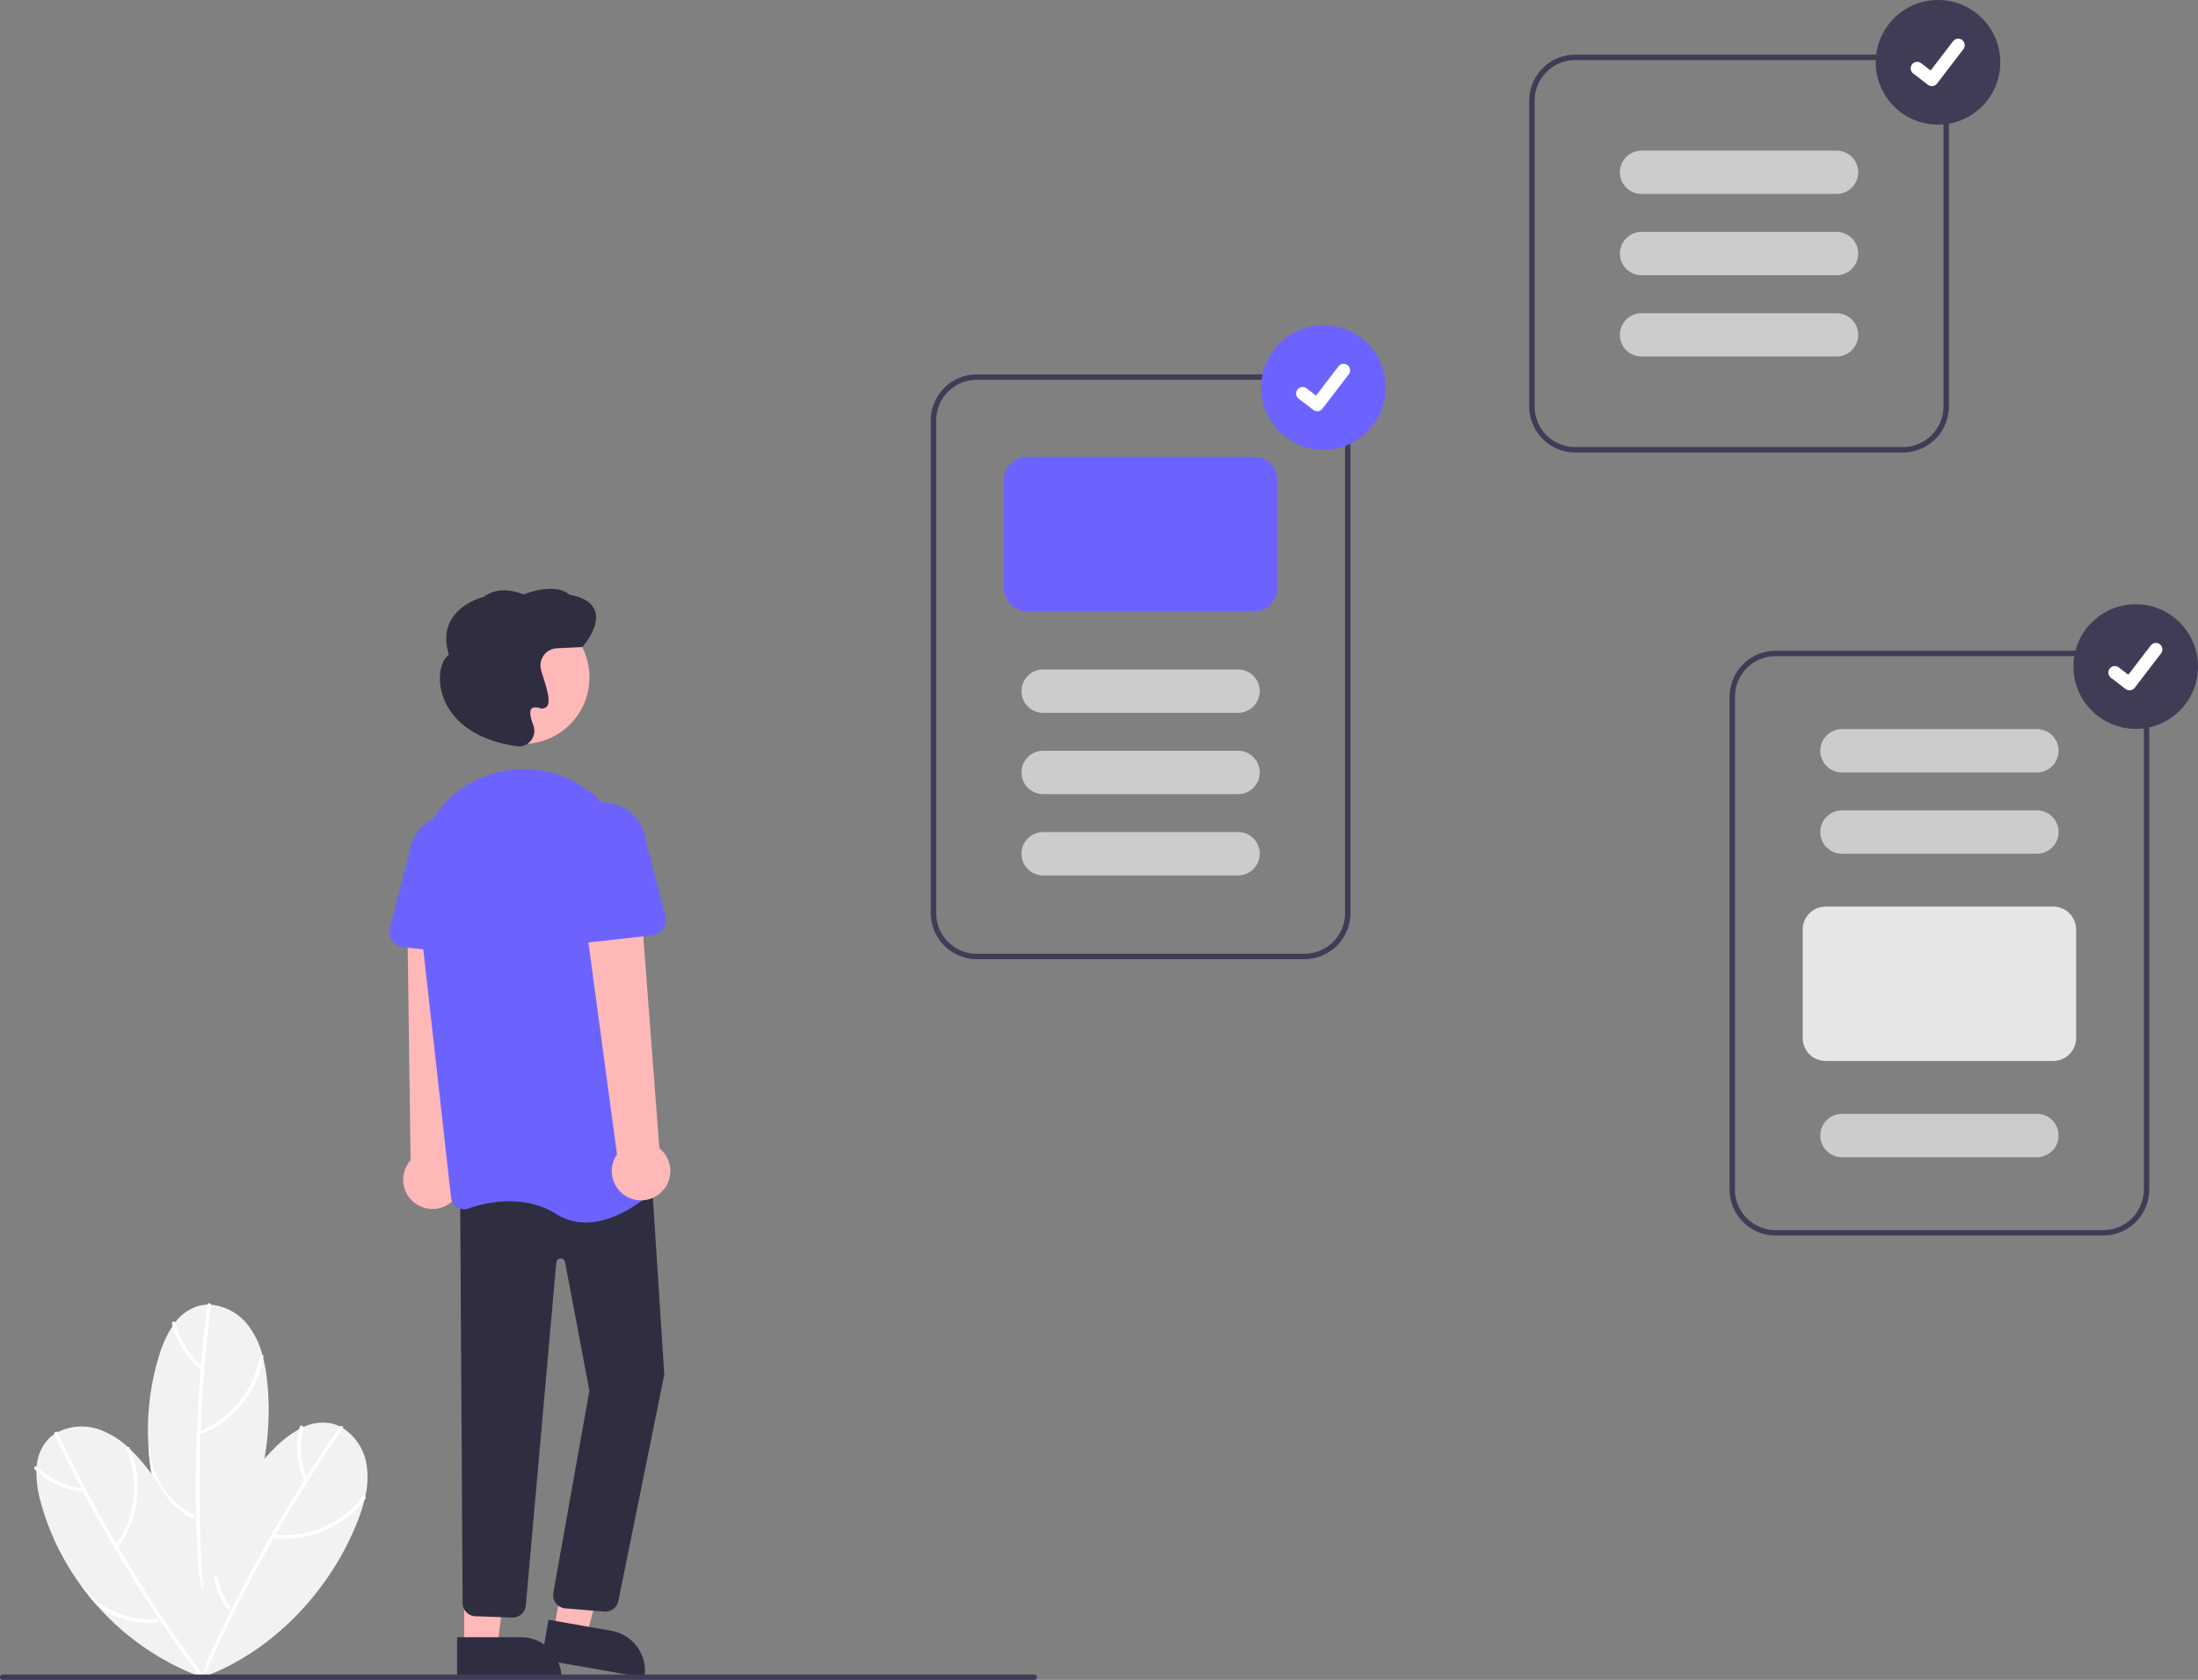 <svg viewBox="0 0 505 386" fill="none" xmlns="http://www.w3.org/2000/svg">
    <rect x="0" y="0" width="505" height="386" fill="#808080" stroke="none"/>
    <g clip-path="url(#cg6q29a7ha)">
        <path d="m46.598 385.398-.023.153a27.683 27.683 0 0 1-.08-.452 21.04 21.04 0 0 1-.126-.731 59.53 59.53 0 0 1 2.431-28.491 59.448 59.448 0 0 1 2.045-5.264 58.372 58.372 0 0 1 12.223-17.874 25.156 25.156 0 0 1 5.669-4.353c.306-.163.614-.317.93-.459a10.368 10.368 0 0 1 6.219-.902 8.492 8.492 0 0 1 2.214.744c.246.12.482.251.714.391a12.294 12.294 0 0 1 5.38 8.237c.401 2.49.31 5.035-.271 7.49-.05.234-.104.468-.161.701a39.053 39.053 0 0 1-1.549 4.812c-6.201 15.969-19.529 30.137-35.615 35.998z" fill="#F2F2F2"/>
        <path d="M78.057 327.821a335.015 335.015 0 0 0-31.76 56.709c-.212.481.5.9.714.413a334.872 334.872 0 0 1 31.76-56.71c.304-.436-.412-.847-.714-.412z" fill="#fff"/>
        <path d="M83.246 343.929a22.657 22.657 0 0 1-14.897 8.64 21.544 21.544 0 0 1-4.973.099c-.53-.051-.533.776-.008.826a23.477 23.477 0 0 0 17.026-5.385 22.373 22.373 0 0 0 3.568-3.768c.318-.424-.4-.833-.716-.412zM52.18 369.584a18.982 18.982 0 0 1-2.094-3.873 20.043 20.043 0 0 1-1.286-9.834 59.468 59.468 0 0 1 2.045-5.265.475.475 0 0 1 .038.467 18.147 18.147 0 0 0-1.154 4.023 19.154 19.154 0 0 0 3.167 14.072.336.336 0 0 1 .055.324.445.445 0 0 1-.361.264.449.449 0 0 1-.41-.178zM68.874 327.863a19.236 19.236 0 0 0 .847 11.941.417.417 0 0 0 .563.153.423.423 0 0 0 .153-.563 18.306 18.306 0 0 1-.766-11.314.413.413 0 0 0-.797-.217z" fill="#fff"/>
        <path d="m46.511 365.453.05.147a29.136 29.136 0 0 1-.28-.363 20.43 20.43 0 0 1-.45-.589 59.507 59.507 0 0 1-11.073-26.361c-.3-1.861-.51-3.732-.633-5.612a58.41 58.41 0 0 1 2.528-21.511 25.192 25.192 0 0 1 3-6.49c.196-.286.397-.566.61-.838a10.368 10.368 0 0 1 5.09-3.69 8.473 8.473 0 0 1 2.306-.371c.273-.008.543-.002.814.014a12.289 12.289 0 0 1 8.586 4.794 19.219 19.219 0 0 1 3.237 6.758c.065.231.126.463.183.696.395 1.64.683 3.304.863 4.982 1.92 17.024-3.306 35.766-14.83 48.434z" fill="#F2F2F2"/>
        <path d="M47.633 299.84a335.359 335.359 0 0 0-1.803 64.984c.037.525.862.564.825.033a335.416 335.416 0 0 1 1.803-64.984c.066-.527-.759-.558-.825-.033z" fill="#fff"/>
        <path d="M59.7 311.698a22.683 22.683 0 0 1-9.182 14.577 21.577 21.577 0 0 1-4.358 2.399c-.493.202-.113.935.376.735a23.492 23.492 0 0 0 12.578-12.683 22.398 22.398 0 0 0 1.41-4.995c.085-.524-.74-.553-.825-.033zM44.105 348.855a18.938 18.938 0 0 1-3.651-2.456 20.029 20.029 0 0 1-5.704-8.111c-.3-1.861-.51-3.732-.633-5.613a.473.473 0 0 1 .25.396 18.14 18.14 0 0 0 .846 4.098 19.14 19.14 0 0 0 9.336 10.991.338.338 0 0 1 .199.261.45.45 0 0 1-.643.434zM39.515 304.153a19.221 19.221 0 0 0 6.291 10.181.414.414 0 0 0 .57-.125.424.424 0 0 0-.125-.571 18.29 18.29 0 0 1-5.93-9.662.413.413 0 0 0-.806.177z" fill="#fff"/>
        <path d="m46.855 385.499.12.096a18.43 18.43 0 0 1-.43-.154c-.235-.08-.466-.165-.697-.253a59.44 59.44 0 0 1-23.515-16.244 59.468 59.468 0 0 1-3.554-4.388 58.382 58.382 0 0 1-9.446-19.487 25.188 25.188 0 0 1-.965-7.085c.01-.347.03-.691.063-1.035a10.387 10.387 0 0 1 2.302-5.853 8.51 8.51 0 0 1 1.744-1.555c.226-.154.457-.294.693-.427a12.292 12.292 0 0 1 9.815-.589 19.205 19.205 0 0 1 6.365 3.951c.178.159.354.322.528.487a38.959 38.959 0 0 1 3.408 3.733c10.78 13.309 16.462 31.918 13.569 48.803z" fill="#F2F2F2"/>
        <path d="M12.505 329.602a336.173 336.173 0 0 0 11.772 22.535 335.347 335.347 0 0 0 21.68 33.192c.313.422 1.03.011.713-.417a335.245 335.245 0 0 1-33.452-55.727c-.228-.479-.94-.061-.713.417z" fill="#fff"/>
        <path d="M29.05 333.092a22.694 22.694 0 0 1 .109 17.231 21.565 21.565 0 0 1-2.381 4.371c-.306.435.409.848.712.416a23.514 23.514 0 0 0 3.773-17.466 22.399 22.399 0 0 0-1.5-4.969c-.21-.486-.92-.066-.712.417zM35.912 372.806a18.924 18.924 0 0 1-4.398-.102 20.003 20.003 0 0 1-9.171-3.76 59.468 59.468 0 0 1-3.554-4.388.476.476 0 0 1 .424.198 18.104 18.104 0 0 0 2.918 2.998 19.116 19.116 0 0 0 13.78 4.228.334.334 0 0 1 .309.113.453.453 0 0 1-.093.627.444.444 0 0 1-.215.086zM7.977 337.617a19.192 19.192 0 0 0 10.78 5.187c.223.03.41-.211.413-.412a.425.425 0 0 0-.413-.413 18.273 18.273 0 0 1-10.197-4.946c-.382-.369-.967.214-.583.584z" fill="#fff"/>
        <path d="M103.187 276.581a6.682 6.682 0 0 0 2.874-4.874 6.7 6.7 0 0 0-1.89-5.334l2.593-57.911-13.199 1.482.767 56.646a6.727 6.727 0 0 0 4.223 11.147 6.715 6.715 0 0 0 4.632-1.156zM127.25 374.612l7.512 1.321 7.424-28.366-9.842-1.951-5.094 28.996z" fill="#FFB8B8"/>
        <path d="m148.031 385.462-23.608-4.153 1.604-9.128 14.486 2.548a9.27 9.27 0 0 1 5.981 3.809 9.27 9.27 0 0 1 1.537 6.924z" fill="#2F2E41"/>
        <path d="m106.642 378.375 7.627-.001 3.628-29.44h-11.256l.001 29.441z" fill="#FFB8B8"/>
        <path d="m128.984 385.461-23.97.001v-9.268l14.709-.001a9.26 9.26 0 0 1 9.261 9.268zM139.097 370.313c-.119 0-.238-.007-.356-.021l-8.977-.74a3.024 3.024 0 0 1-2.596-2.301 3.05 3.05 0 0 1-.044-1.222l8.29-46.495-5.601-29.556a1.013 1.013 0 0 0-2.003.099l-7.002 78.836a3.068 3.068 0 0 1-3.241 2.763l-8.458-.316a3.042 3.042 0 0 1-2.822-2.883l-.568-94.487 43.846-5.485 3.063 47.341-.012.05-10.57 52.095a3.043 3.043 0 0 1-2.949 2.322z" fill="#2F2E41"/>
        <path d="M120.155 170.934c8.438 0 15.279-6.846 15.279-15.291s-6.841-15.291-15.279-15.291c-8.439 0-15.28 6.846-15.28 15.291s6.841 15.291 15.28 15.291z" fill="#FFB8B8"/>
        <path d="M134.559 280.895a12.498 12.498 0 0 1-6.754-1.933c-7.401-4.629-15.808-2.79-20.16-1.281a3.038 3.038 0 0 1-2.626-.299 2.998 2.998 0 0 1-1.384-2.211l-7.914-70.741c-1.327-11.853 5.808-22.996 16.963-26.497.419-.132.845-.256 1.279-.374a24.601 24.601 0 0 1 20.512 3.562 25.035 25.035 0 0 1 10.679 18.275l6.663 71.215a2.995 2.995 0 0 1-.95 2.495c-2.336 2.162-9.115 7.789-16.308 7.789z" fill="#6C63FF"/>
        <path d="m110.462 219.6-17.856-1.965a3.564 3.564 0 0 1-2.542-1.522 3.555 3.555 0 0 1-.51-2.92l4.545-17.336a9.89 9.89 0 0 1 3.666-6.603 9.872 9.872 0 0 1 13.863 1.567 9.885 9.885 0 0 1 2.102 7.254l.675 17.853a3.569 3.569 0 0 1-1.131 2.739 3.55 3.55 0 0 1-2.812.933z" fill="#6C63FF"/>
        <path d="M151.749 274.101a6.701 6.701 0 0 0 1.569-7.998 6.685 6.685 0 0 0-1.821-2.254l-4.4-57.802-12.933 2.913 7.592 56.29a6.726 6.726 0 0 0 5.534 10.557 6.714 6.714 0 0 0 4.459-1.706z" fill="#FFB8B8"/>
        <path d="M129.196 215.967a3.57 3.57 0 0 1-1.131-2.74l.675-17.852a9.892 9.892 0 0 1 2.103-7.255 9.873 9.873 0 0 1 13.862-1.566 9.883 9.883 0 0 1 3.666 6.602l4.545 17.337a3.554 3.554 0 0 1-1.615 3.958 3.558 3.558 0 0 1-1.436.483l-17.857 1.965a3.555 3.555 0 0 1-2.812-.932z" fill="#6C63FF"/>
        <path d="M119.252 171.511c-.271 0-.542-.032-.807-.094l-.077-.019c-13.434-2.057-16.403-9.844-17.055-13.096-.674-3.367.094-6.617 1.829-7.879-.946-2.99-.794-5.642.453-7.884 2.174-3.91 6.893-5.232 7.526-5.393 3.769-2.783 8.278-.925 9.099-.549 7.29-2.699 10.076-.452 10.58.05 3.259.585 5.245 1.845 5.905 3.745 1.238 3.568-2.679 8.006-2.846 8.193l-.087.097-5.835.278a3.955 3.955 0 0 0-3.628 2.912 3.966 3.966 0 0 0-.093 1.644c.158.707.357 1.405.597 2.089.997 3.117 1.744 5.779.78 6.792a1.558 1.558 0 0 1-1.633.283c-.912-.244-1.532-.193-1.84.152-.479.535-.333 1.89.412 3.814a3.572 3.572 0 0 1-.651 3.64 3.46 3.46 0 0 1-2.629 1.225z" fill="#2F2E41"/>
        <path d="M299.702 220.394h-75.275a10.58 10.58 0 0 1-7.474-3.103 10.6 10.6 0 0 1-3.101-7.481V96.605a10.598 10.598 0 0 1 3.101-7.48 10.58 10.58 0 0 1 7.474-3.103h75.275a10.584 10.584 0 0 1 7.475 3.103 10.602 10.602 0 0 1 3.101 7.48V209.81a10.605 10.605 0 0 1-3.101 7.481 10.584 10.584 0 0 1-7.475 3.103zM224.427 87.267a9.337 9.337 0 0 0-6.595 2.738 9.355 9.355 0 0 0-2.736 6.6V209.81a9.34 9.34 0 0 0 9.331 9.339h75.275a9.34 9.34 0 0 0 6.595-2.738 9.354 9.354 0 0 0 2.737-6.601V96.605a9.352 9.352 0 0 0-2.737-6.6 9.337 9.337 0 0 0-6.595-2.738h-75.275z" fill="#3F3D56"/>
        <path d="M288.201 140.445h-52.257a5.299 5.299 0 0 1-5.288-5.292v-24.904a5.299 5.299 0 0 1 5.288-5.291h52.257a5.299 5.299 0 0 1 5.288 5.291v24.904a5.299 5.299 0 0 1-5.288 5.292z" fill="#6C63FF"/>
        <path d="M284.456 163.791h-44.792a4.975 4.975 0 0 1-4.976-4.98 4.976 4.976 0 0 1 4.976-4.981h44.792c1.32 0 2.586.525 3.519 1.459a4.984 4.984 0 0 1 0 7.044 4.973 4.973 0 0 1-3.519 1.458zM284.456 182.469h-44.792a4.976 4.976 0 0 1-4.976-4.981 4.976 4.976 0 0 1 4.976-4.981h44.792c1.32 0 2.586.525 3.519 1.459a4.984 4.984 0 0 1 0 7.044 4.974 4.974 0 0 1-3.519 1.459zM284.456 201.147h-44.792a4.976 4.976 0 0 1-4.976-4.981 4.975 4.975 0 0 1 4.976-4.98h44.792c1.32 0 2.586.524 3.519 1.458a4.984 4.984 0 0 1 0 7.044 4.974 4.974 0 0 1-3.519 1.459z" fill="#CCC"/>
        <path d="M483.226 283.896h-75.275a10.584 10.584 0 0 1-7.475-3.103 10.597 10.597 0 0 1-3.101-7.48V160.108a10.6 10.6 0 0 1 3.101-7.481 10.584 10.584 0 0 1 7.475-3.103h75.275a10.582 10.582 0 0 1 7.474 3.103 10.6 10.6 0 0 1 3.101 7.481v113.205a10.597 10.597 0 0 1-3.101 7.48 10.582 10.582 0 0 1-7.474 3.103zm-75.275-133.127a9.345 9.345 0 0 0-9.332 9.339v113.205a9.355 9.355 0 0 0 2.736 6.6 9.336 9.336 0 0 0 6.596 2.738h75.275a9.334 9.334 0 0 0 6.595-2.738 9.355 9.355 0 0 0 2.736-6.6V160.108a9.343 9.343 0 0 0-9.331-9.339h-75.275z" fill="#3F3D56"/>
        <path d="M467.987 177.488h-44.791a4.978 4.978 0 0 1-4.977-4.98 4.978 4.978 0 0 1 4.977-4.981h44.791a4.98 4.98 0 0 1 0 9.961zM467.987 196.166h-44.791a4.978 4.978 0 0 1-4.977-4.981 4.977 4.977 0 0 1 4.977-4.98h44.791a4.98 4.98 0 0 1 0 9.961z" fill="#CCC"/>
        <path d="M471.717 243.792H419.46a5.299 5.299 0 0 1-5.288-5.292v-24.903a5.299 5.299 0 0 1 5.288-5.292h52.257a5.293 5.293 0 0 1 3.737 1.552 5.303 5.303 0 0 1 1.551 3.74V238.5a5.303 5.303 0 0 1-1.551 3.74 5.284 5.284 0 0 1-3.737 1.552z" fill="#E6E6E6"/>
        <path d="M467.987 265.895h-44.791a4.978 4.978 0 0 1-4.977-4.981 4.977 4.977 0 0 1 4.977-4.98h44.791a4.98 4.98 0 0 1 0 9.961z" fill="#CCC"/>
        <path d="M437.194 103.971H361.92a10.583 10.583 0 0 1-7.475-3.103 10.599 10.599 0 0 1-3.101-7.48V23.14a10.598 10.598 0 0 1 3.101-7.48 10.583 10.583 0 0 1 7.475-3.103h75.274a10.585 10.585 0 0 1 7.475 3.103 10.598 10.598 0 0 1 3.101 7.48v70.247a10.599 10.599 0 0 1-3.101 7.481 10.584 10.584 0 0 1-7.475 3.103zm-75.274-90.17a9.341 9.341 0 0 0-9.332 9.34v70.246a9.344 9.344 0 0 0 9.332 9.339h75.274a9.344 9.344 0 0 0 9.332-9.339V23.141a9.341 9.341 0 0 0-9.332-9.339H361.92z" fill="#3F3D56"/>
        <path d="M421.948 81.922h-44.791a4.978 4.978 0 0 1-4.977-4.98 4.978 4.978 0 0 1 4.977-4.98h44.791a4.98 4.98 0 0 1 0 9.961zM421.948 63.245h-44.791a4.978 4.978 0 0 1-4.977-4.98 4.978 4.978 0 0 1 4.977-4.98h44.791a4.98 4.98 0 0 1 0 9.961zM421.948 44.567h-44.791a4.978 4.978 0 0 1-4.977-4.98 4.978 4.978 0 0 1 4.977-4.98h44.791a4.98 4.98 0 0 1 0 9.961z" fill="#CCC"/>
        <path d="M304.066 103.348c7.903 0 14.309-6.41 14.309-14.32 0-7.907-6.406-14.319-14.309-14.319-7.902 0-14.308 6.412-14.308 14.32s6.406 14.319 14.308 14.319z" fill="#6C63FF"/>
        <path d="M302.642 94.492c-.322 0-.635-.104-.893-.297l-.016-.012-3.362-2.576a1.49 1.49 0 0 1-.539-1.575 1.494 1.494 0 0 1 2.356-.799l2.178 1.671 5.147-6.717a1.487 1.487 0 0 1 .99-.573 1.495 1.495 0 0 1 1.105.296l-.032.044.032-.043a1.498 1.498 0 0 1 .277 2.096l-6.054 7.901a1.495 1.495 0 0 1-1.189.584z" fill="#fff"/>
        <path d="M490.691 167.474c7.903 0 14.309-6.411 14.309-14.319 0-7.909-6.406-14.32-14.309-14.32-7.902 0-14.308 6.411-14.308 14.32 0 7.908 6.406 14.319 14.308 14.319z" fill="#3F3D56"/>
        <path d="M489.267 158.617a1.482 1.482 0 0 1-.893-.296l-.016-.012-3.362-2.577a1.489 1.489 0 0 1-.539-1.574 1.487 1.487 0 0 1 1.25-1.098 1.484 1.484 0 0 1 1.106.299l2.178 1.671 5.147-6.718a1.493 1.493 0 0 1 2.095-.276l-.032.043.032-.043a1.5 1.5 0 0 1 .277 2.096l-6.054 7.902a1.495 1.495 0 0 1-1.189.583z" fill="#fff"/>
        <path d="M445.269 28.639c7.903 0 14.309-6.411 14.309-14.32C459.578 6.411 453.172 0 445.269 0c-7.902 0-14.308 6.411-14.308 14.32 0 7.908 6.406 14.319 14.308 14.319z" fill="#3F3D56"/>
        <path d="M443.853 19.782c-.322 0-.635-.104-.893-.297l-.016-.012-3.362-2.576a1.49 1.49 0 0 1-.577-.991 1.51 1.51 0 0 1 .295-1.109 1.503 1.503 0 0 1 .993-.573 1.497 1.497 0 0 1 1.106.3l2.178 1.67 5.147-6.717a1.487 1.487 0 0 1 .99-.573 1.496 1.496 0 0 1 1.104.296l-.032.044.033-.043a1.499 1.499 0 0 1 .277 2.096l-6.054 7.901a1.495 1.495 0 0 1-1.189.584z" fill="#fff"/>
        <path d="M237.644 386H.622a.621.621 0 0 1-.44-1.063.621.621 0 0 1 .44-.183h237.022a.622.622 0 0 1 0 1.246z" fill="#3F3D56"/>
    </g>
    <defs>
        <clipPath id="cg6q29a7ha">
            <path fill="#fff" d="M0 0h505v386H0z"/>
        </clipPath>
    </defs>
</svg>
